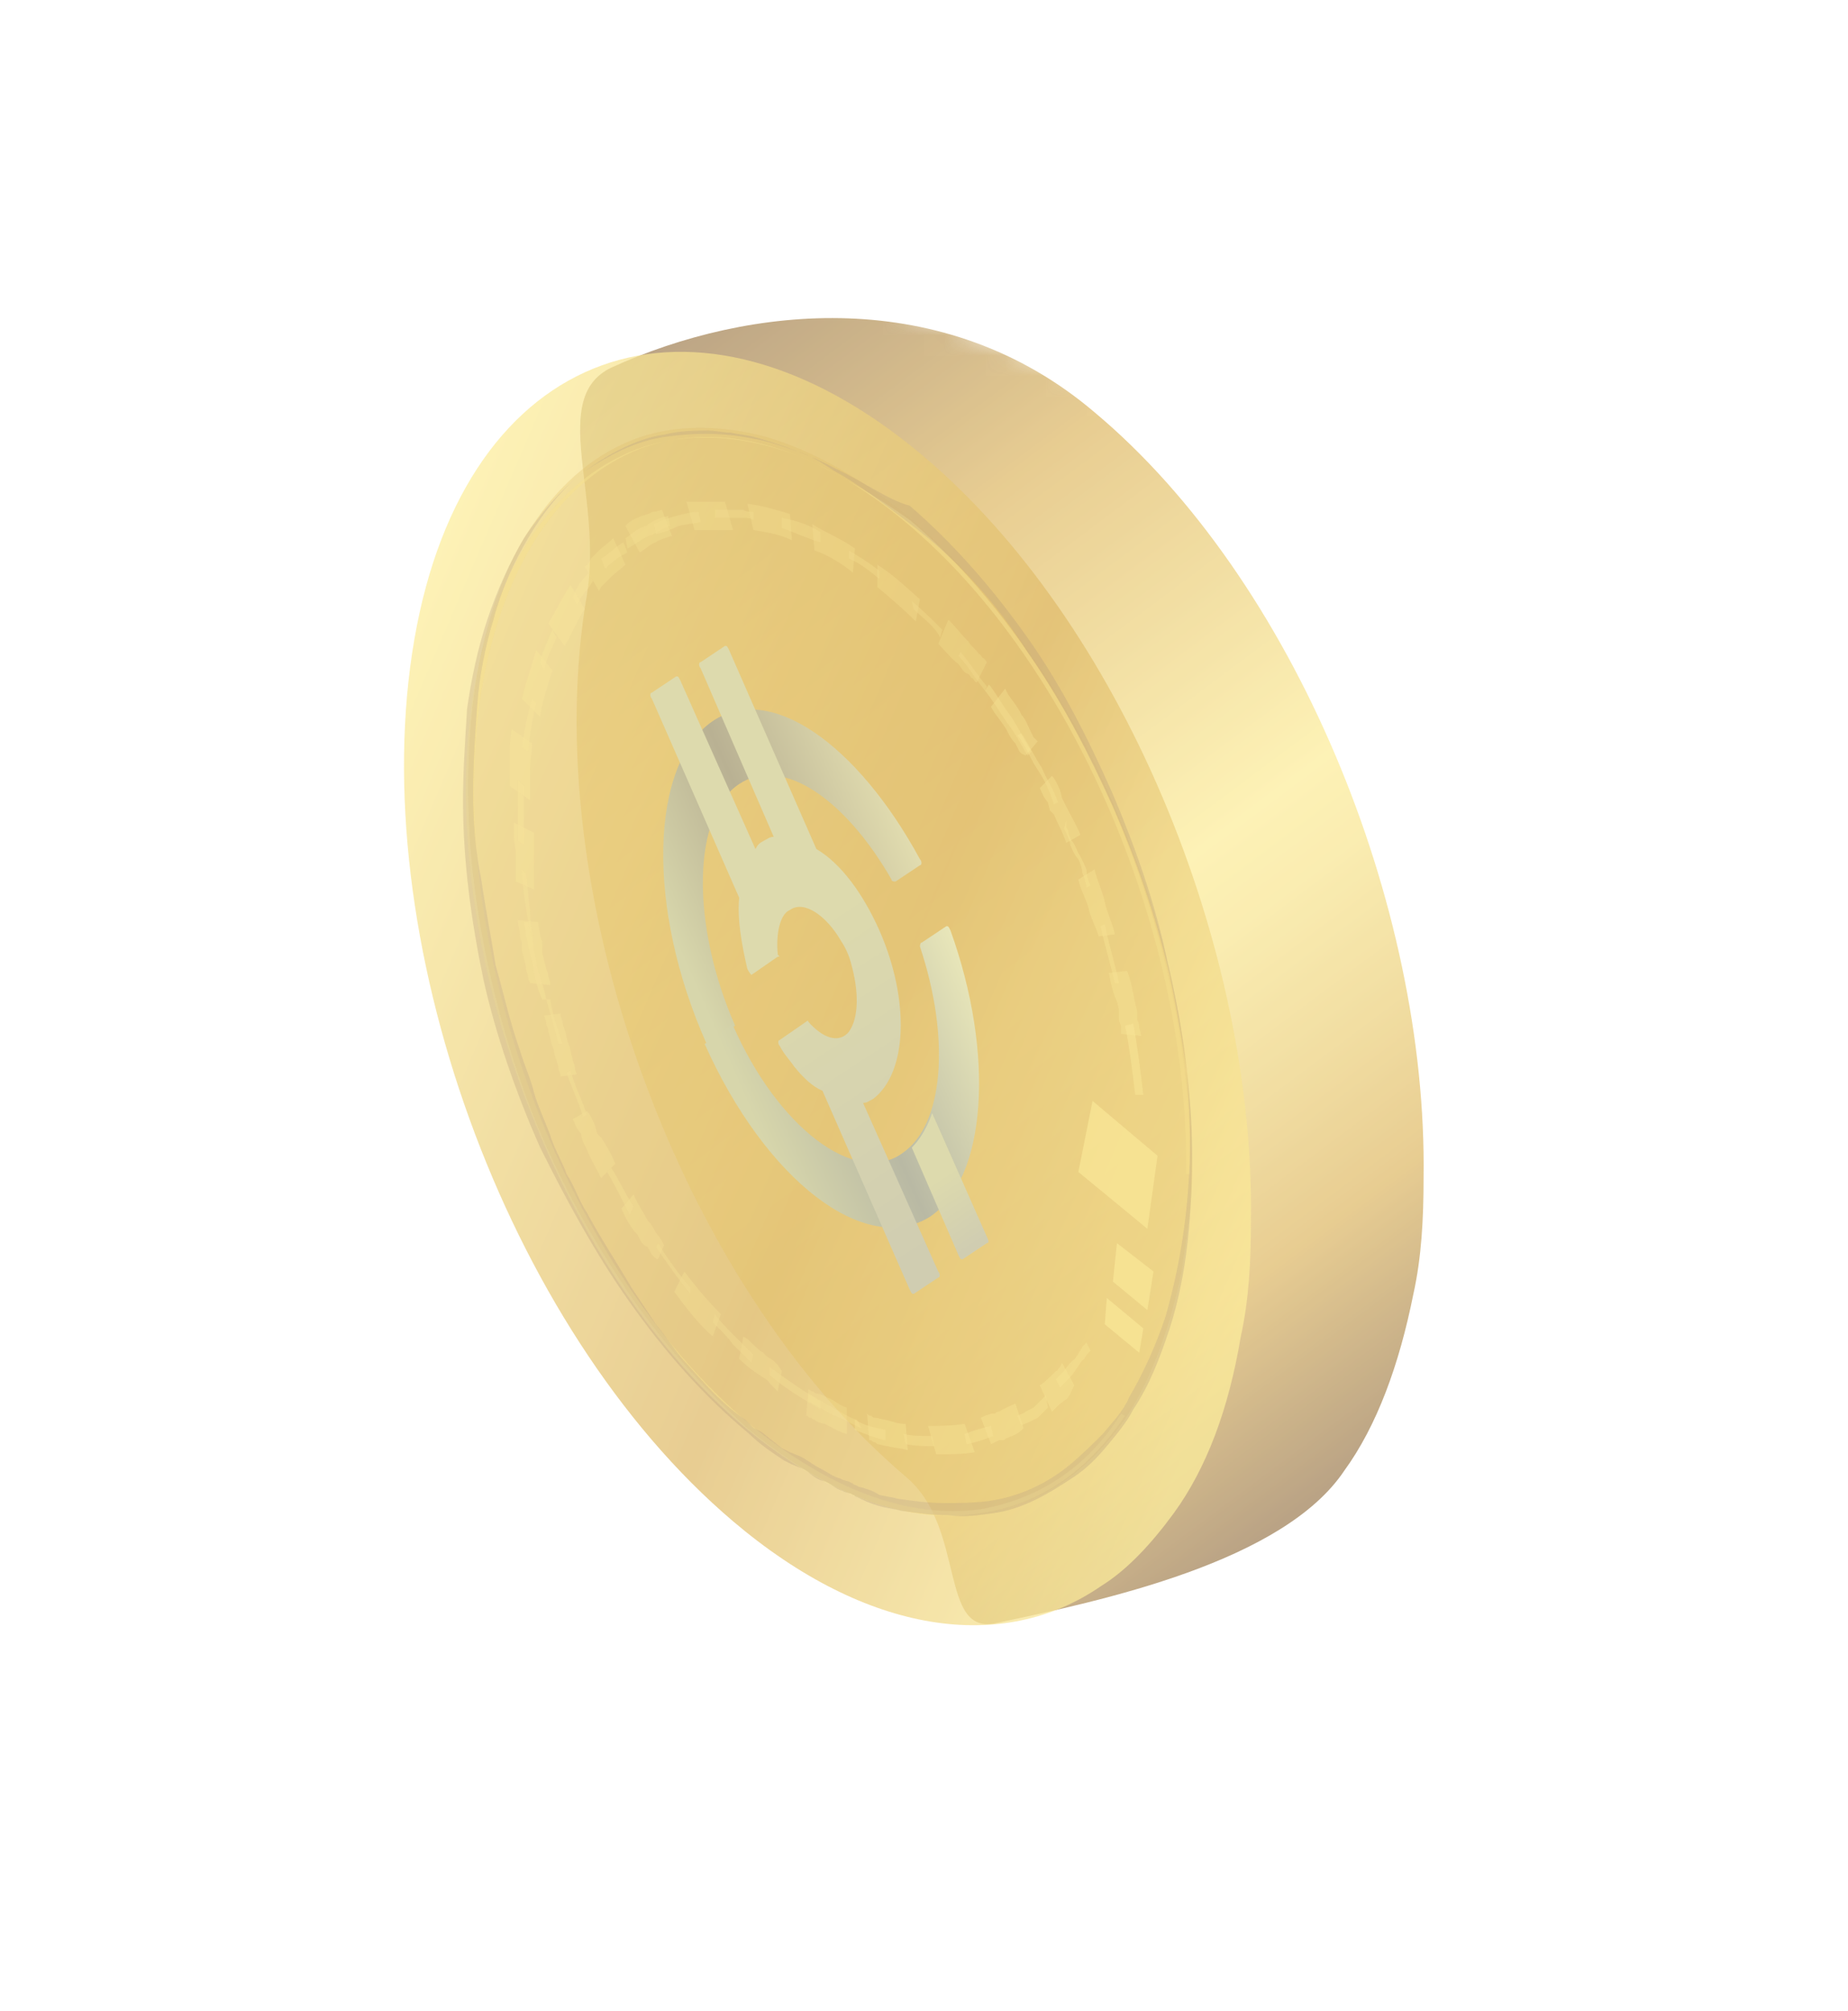 <?xml version="1.0" encoding="UTF-8"?> <svg xmlns="http://www.w3.org/2000/svg" width="91" height="99" viewBox="0 0 91 99" fill="none"> <mask id="mask0_220_6932" style="mask-type:alpha" maskUnits="userSpaceOnUse" x="-1" y="0" width="92" height="99"> <path d="M4.2 0L90.4 32.4L80.9 99L-0 67.5L4.2 0Z" fill="url(#paint0_linear_220_6932)"></path> </mask> <g mask="url(#mask0_220_6932)"> <g opacity="0.74"> <path opacity="0.74" d="M69.6 63.7C70 61.9 70.1 60 70.1 58C70.3 44.5 63.7 28.5 53.9 20.3C46.5 14 36.9 15 30.1 18.1C27 19.6 29.7 24.4 28.9 29.3C26.4 43.8 33.4 63.2 44.6 72.7C47.6 75.2 46.2 80.6 49.1 79.9C54.3 78.8 63.2 76.9 66.2 72.4C67.8 70.2 68.9 67.2 69.6 63.7Z" fill="url(#paint1_linear_220_6932)"></path> <path opacity="0.74" d="M61.1 65.8C61.5 64 61.6 62.1 61.6 60.1C61.8 46.6 55.2 30.6 45.4 22.4C34.2 13 22.9 17 20.4 31.5C17.9 46 24.9 65.4 36.1 74.9C42.7 80.5 49.4 81.4 54.2 78.1C55.5 77.3 56.7 76 57.8 74.5C59.4 72.3 60.5 69.4 61.1 65.8Z" fill="url(#paint2_linear_220_6932)"></path> <g opacity="0.74"> <path opacity="0.74" d="M39.7 22.6C36.8 21.4 33.9 21.2 31.4 22.1C27.4 23.6 24.5 27.7 23.4 33.6C21.2 45.8 27.2 62.3 36.7 70.3C40.7 73.6 44.7 75.1 48.3 74.5C51.2 74.1 53.6 72.4 55.4 69.7L55.2 69.6C53.5 72.3 51.1 73.8 48.3 74.3C44.7 74.8 40.8 73.3 36.9 70.1C27.5 62.2 21.6 45.7 23.8 33.5C24.9 27.6 27.7 23.6 31.5 22.1C35.5 20.6 40.2 22 44.7 25.8C52.9 32.7 58.6 46.2 58.4 57.8L58.6 57.8C58.8 46.1 53.1 32.6 44.8 25.6C43.1 24.4 41.4 23.4 39.7 22.6Z" fill="#FCE77A"></path> </g> <g opacity="0.74"> <g opacity="0.74"> <g opacity="0.74"> <path opacity="0.74" d="M44.8 25.5C42.5 23.6 40.1 22.2 37.7 21.5C35.4 20.9 33.2 20.9 31.3 21.6C29.4 22.3 27.7 23.7 26.4 25.6C25 27.5 24 30.2 23.5 33.2C23 36.2 22.9 39.5 23.3 43.1C23.7 46.5 24.5 50 25.7 53.4C26.9 56.8 28.5 59.9 30.4 62.8C32.3 65.8 34.5 68.2 36.8 70.3C40.3 73.2 43.9 74.8 47.2 74.6C50.5 74.5 53.2 72.9 55.3 70C56.6 68.1 57.6 65.5 58.2 62.5C58.4 60.9 58.7 59.4 58.7 57.7C58.7 54.8 58.5 51.9 57.8 48.8C57.2 45.8 56.2 42.8 55 40C53.8 37.1 52.3 34.4 50.6 32C48.8 29.4 46.8 27.2 44.8 25.5Z" fill="#D5A438"></path> </g> <g opacity="0.74"> <path opacity="0.74" d="M50.6 32.1C52.3 34.5 53.6 37.1 54.8 39.7C56 42.4 56.9 45.1 57.6 48C58.2 50.9 58.7 53.8 58.7 56.7C58.7 59.6 58.5 62.6 57.6 65.4C57.1 66.9 56.6 68.2 55.8 69.4C55.5 70 55 70.6 54.5 71.2C54 71.8 53.5 72.3 52.9 72.7C51.7 73.5 50.4 74.3 48.9 74.5C48.2 74.6 47.5 74.7 46.7 74.6C46 74.6 45.3 74.5 44.5 74.4C44.4 74.4 44.1 74.3 44 74.3L43.5 74.2C43.1 74.1 42.8 74 42.4 73.8L42.2 73.7C42.1 73.7 42.1 73.6 42 73.6C41.9 73.5 41.6 73.5 41.5 73.4C41.1 73.3 40.9 73 40.5 72.9C40.1 72.8 39.9 72.5 39.5 72.3L39 72.1L38.8 72L38.6 71.9C38 71.5 37.4 71.1 36.9 70.6C34.6 68.7 32.7 66.5 31 64.1C29.3 61.7 27.9 59.1 26.6 56.5C25.4 53.8 24.4 50.9 23.8 48.2C23.2 45.3 22.8 42.4 22.8 39.4C22.8 38 22.9 36.5 23 34.9C23.2 33.5 23.5 32 24 30.5C24.5 29 25.1 27.7 25.8 26.5C26.6 25.3 27.6 24.1 28.8 23.2C30 22.4 31.3 21.7 32.8 21.5C34.2 21.3 35.7 21.3 37.1 21.6C37.8 21.7 38.6 22 39.2 22.2C39.9 22.4 40.5 22.8 41.1 23.2C42.4 23.9 43.5 24.8 44.7 25.7C47.1 27.5 49 29.6 50.6 32.1ZM41.2 23.1C39.9 22.4 38.5 21.9 37.1 21.5C36.7 21.4 36.4 21.4 36 21.3C35.6 21.3 35.3 21.2 34.9 21.2C34.2 21.2 33.5 21.2 32.7 21.4C31.3 21.6 29.9 22.4 28.8 23.2C27.7 24 26.7 25.3 26 26.5C25.3 27.7 24.7 29 24.3 30.5C23.9 31.8 23.6 33.3 23.5 34.7C23.4 36.1 23.3 37.6 23.3 39C23.3 40.4 23.4 41.9 23.7 43.3C23.9 44.7 24.2 46.2 24.4 47.5C24.8 48.9 25.1 50.3 25.6 51.7C25.8 52.4 26.1 53 26.3 53.8C26.5 54.5 26.8 55.1 27.1 55.9C27.3 56.6 27.7 57.2 27.9 57.8C28.3 58.4 28.5 59.1 28.9 59.7C29.6 61 30.4 62.2 31.1 63.4C31.5 64 31.9 64.6 32.3 65.2C32.8 65.8 33.1 66.3 33.6 66.9C34.6 68 35.5 69.1 36.7 69.9L37.1 70.3L37.3 70.4L37.5 70.5L38 70.9L38.5 71.3L38.7 71.4L38.9 71.5L39.4 71.7C39.8 71.9 40 72.1 40.4 72.3C40.8 72.5 41 72.7 41.4 72.8C41.5 72.9 41.8 72.9 41.9 73C42 73 42 73.1 42.1 73.1L42.3 73.2C42.7 73.3 43 73.4 43.3 73.6L43.8 73.7C43.9 73.7 44.2 73.8 44.3 73.8C45 73.9 45.7 74 46.5 74C47.2 74 47.9 74 48.7 73.9C50.1 73.7 51.5 73.1 52.7 72.1C53.3 71.6 53.8 71.1 54.3 70.6C54.8 70 55.3 69.5 55.6 68.8C56.3 67.6 56.9 66.3 57.4 64.8C58.2 62 58.6 59.1 58.6 56.1C58.6 53.2 58.2 50.3 57.5 47.4C56.9 44.5 55.9 41.7 54.8 39.1C53.6 36.4 52.3 33.8 50.6 31.4C48.9 29 47 26.8 44.8 24.9C43.7 24.6 42.5 23.7 41.2 23.1Z" fill="#9B794D"></path> </g> </g> </g> <g opacity="0.74"> <path opacity="0.74" d="M57 56.9L53.8 54.2L53.1 57.7L56.5 60.5L57 56.9Z" fill="#FCE77A"></path> </g> <g opacity="0.74"> <path opacity="0.74" d="M56.8 62.6L55 61.2L54.8 63.1L56.5 64.5L56.8 62.6Z" fill="#FCE77A"></path> </g> <g opacity="0.74"> <path opacity="0.74" d="M56.3 65.4L54.5 63.9L54.4 65.2L56.1 66.6L56.3 65.4Z" fill="#FCE77A"></path> </g> <g opacity="0.74"> <g opacity="0.74"> <g opacity="0.74"> <path opacity="0.74" d="M54.6 47.9C54.7 48.4 54.8 48.9 55 49.3L55.1 49.7L55.1 49.9L55.1 50.1C55.1 50.2 55.1 50.3 55.2 50.5L55.2 50.9L56.2 51L56.1 50.6C56.1 50.5 56.1 50.4 56 50.2L56 50L56 49.8L55.9 49.4C55.8 48.9 55.7 48.3 55.5 47.8L54.6 47.9Z" fill="#FCE77A"></path> </g> </g> <g opacity="0.74"> <g opacity="0.74"> <path opacity="0.74" d="M53.1 43.3C53.2 43.8 53.5 44.3 53.6 44.7C53.7 45.2 54 45.7 54.1 46.1L54.9 46C54.8 45.5 54.5 44.9 54.4 44.4C54.3 43.9 54 43.3 53.9 42.8L53.1 43.3Z" fill="#FCE77A"></path> </g> </g> <g opacity="0.74"> <g opacity="0.74"> <path opacity="0.74" d="M51.2 38.8C51.3 39 51.4 39.3 51.6 39.5L51.7 39.9L51.8 40L51.9 40.1C52.1 40.6 52.4 41.1 52.5 41.5L53.2 41.1C53 40.6 52.7 40.1 52.5 39.7L52.4 39.5L52.3 39.3L52.2 38.9C52.1 38.7 52 38.4 51.8 38.2L51.2 38.8Z" fill="#FCE77A"></path> </g> </g> <g opacity="0.74"> <g opacity="0.74"> <path opacity="0.74" d="M48.8 34.8C49 35.2 49.4 35.6 49.6 36C49.7 36.2 49.8 36.4 50 36.6L50.2 37L50.3 37.1L50.5 37.2L51.1 36.5L51 36.4L50.9 36.3L50.7 35.9C50.6 35.7 50.5 35.4 50.3 35.2C50.1 34.7 49.7 34.4 49.5 33.9L48.8 34.8Z" fill="#FCE77A"></path> </g> </g> <g opacity="0.74"> <g opacity="0.74"> <path opacity="0.74" d="M54.2 45.6C54.4 46.6 54.7 47.5 54.9 48.4L55.1 48.4C54.9 47.4 54.6 46.5 54.4 45.5L54.2 45.6Z" fill="#FCE77A"></path> </g> </g> <g opacity="0.74"> <g opacity="0.74"> <path opacity="0.74" d="M52.4 40.8L52.5 41L52.6 41.2C52.6 41.3 52.7 41.4 52.7 41.6C52.8 41.8 52.9 42.1 53.1 42.3C53.2 42.5 53.3 42.8 53.3 43C53.4 43.2 53.5 43.5 53.5 43.7L53.7 43.6C53.6 43.4 53.5 43.1 53.5 42.8C53.4 42.6 53.3 42.3 53.1 42C53 41.8 52.9 41.5 52.7 41.3C52.7 41.2 52.6 41.1 52.6 40.9L52.5 40.7L52.5 40.4L52.4 40.8Z" fill="#FCE77A"></path> </g> </g> <g opacity="0.74"> <g opacity="0.74"> <path opacity="0.74" d="M50.1 36.2C50.5 36.7 50.7 37.3 51.1 37.9C51.5 38.5 51.7 39 51.9 39.6L52.1 39.5C51.9 38.9 51.5 38.3 51.3 37.8C50.9 37.2 50.7 36.7 50.3 36.1L50.1 36.2Z" fill="#FCE77A"></path> </g> </g> <g opacity="0.74"> <g opacity="0.74"> <path opacity="0.74" d="M48.5 34C48.9 34.5 49.2 35 49.6 35.6C50 36.1 50.3 36.7 50.6 37.2L50.8 37C50.4 36.4 50.2 35.9 49.8 35.3C49.4 34.8 49.1 34.2 48.7 33.7L48.5 34Z" fill="#FCE77A"></path> </g> </g> <g opacity="0.74"> <g opacity="0.74"> <g opacity="0.74"> <path opacity="0.74" d="M46.2 31.7C46.6 32.1 46.8 32.4 47.2 32.7C47.3 32.8 47.4 33.1 47.7 33.2C47.8 33.3 47.8 33.4 47.9 33.4C48 33.5 48 33.6 48.1 33.6L48.6 32.6C48.5 32.5 48.5 32.4 48.4 32.4C48.3 32.3 48.3 32.2 48.2 32.2C48.1 32 47.8 31.8 47.7 31.6C47.3 31.2 47.1 30.9 46.7 30.5L46.2 31.7Z" fill="#FCE77A"></path> </g> </g> <g opacity="0.74"> <g opacity="0.74"> <path opacity="0.74" d="M43.2 28.9C43.8 29.4 44.5 30 45.1 30.6L45.3 29.5C44.6 28.9 44 28.3 43.2 27.8L43.2 28.9Z" fill="#FCE77A"></path> </g> </g> <g opacity="0.74"> <g opacity="0.74"> <path opacity="0.74" d="M40.1 27.1C40.7 27.3 41.4 27.7 42 28.2L42.1 27C41.4 26.5 40.6 26.2 40 25.8L40.1 27.1Z" fill="#FCE77A"></path> </g> </g> <g opacity="0.74"> <g opacity="0.74"> <path opacity="0.74" d="M37.1 26.1C37.7 26.2 38.4 26.3 39 26.6L38.9 25.3C38.2 25.1 37.6 24.9 36.8 24.8L37.1 26.1Z" fill="#FCE77A"></path> </g> </g> <g opacity="0.74"> <g opacity="0.74"> <path opacity="0.74" d="M34.2 26.1L34.4 26.1L34.6 26.1C34.7 26.1 34.8 26.1 35.1 26.1C35.3 26.1 35.7 26.1 36.1 26.1L35.7 24.7C35.3 24.7 35.1 24.7 34.7 24.7C34.6 24.7 34.3 24.7 34.2 24.7L34 24.7L33.9 24.7L33.8 24.7L34.2 26.1Z" fill="#FCE77A"></path> </g> </g> <g opacity="0.74"> <g opacity="0.74"> <path opacity="0.74" d="M31.5 27.2C31.7 27.1 32 26.8 32.3 26.7C32.4 26.6 32.5 26.6 32.7 26.5C32.8 26.5 32.9 26.4 33.1 26.4L32.6 25.1C32.5 25.1 32.4 25.2 32.1 25.2C32 25.3 31.9 25.3 31.6 25.4C31.4 25.5 31 25.6 30.8 25.9L31.5 27.2Z" fill="#FCE77A"></path> </g> </g> <g opacity="0.74"> <g opacity="0.74"> <path opacity="0.74" d="M45 30C45.5 30.5 46 30.8 46.3 31.4L46.4 31C45.9 30.5 45.4 30 44.9 29.6L45 30Z" fill="#FCE77A"></path> </g> </g> <g opacity="0.74"> <g opacity="0.74"> <path opacity="0.74" d="M41.8 27.5C42.3 27.7 42.8 28.1 43.3 28.5L43.3 28.1C42.8 27.7 42.3 27.4 41.8 27.1L41.8 27.5Z" fill="#FCE77A"></path> </g> </g> <g opacity="0.74"> <g opacity="0.74"> <path opacity="0.74" d="M38.5 26C39.1 26.2 39.7 26.5 40.4 26.7L40.4 26.2C39.8 25.8 39.1 25.6 38.5 25.5L38.5 26Z" fill="#FCE77A"></path> </g> </g> <g opacity="0.74"> <g opacity="0.74"> <path opacity="0.74" d="M35.2 25.5C35.6 25.5 35.9 25.5 36.2 25.5L36.3 25.5L36.4 25.5C36.5 25.5 36.5 25.5 36.6 25.5C36.7 25.5 37 25.5 37.1 25.6L37.1 25.2C37 25.2 36.7 25.2 36.6 25.1C36.5 25.1 36.5 25.1 36.4 25.1L36.3 25.1L36.2 25.1C35.8 25.1 35.5 25.1 35.2 25.1L35.2 25.5Z" fill="#FCE77A"></path> </g> </g> <g opacity="0.74"> <g opacity="0.74"> <path opacity="0.74" d="M32.3 26.3C32.7 26.2 33 26.1 33.4 25.9C33.8 25.8 34.1 25.8 34.5 25.7L34.4 25.2C34 25.2 33.7 25.3 33.3 25.4C32.9 25.5 32.6 25.6 32.2 25.8L32.3 26.3Z" fill="#FCE77A"></path> </g> </g> <g opacity="0.74"> <g opacity="0.74"> <path opacity="0.74" d="M30.9 27C31.3 26.8 31.5 26.6 31.9 26.4C32.3 26.3 32.6 26 33 25.9L32.9 25.4C32.5 25.5 32.2 25.6 31.8 25.9C31.4 26 31.1 26.3 30.8 26.5L30.9 27Z" fill="#FCE77A"></path> </g> </g> <g opacity="0.74"> <g opacity="0.74"> <path opacity="0.74" d="M47.2 32.3C47.7 32.8 48 33.4 48.5 34L48.6 33.8C48.1 33.2 47.8 32.7 47.3 32.1L47.2 32.3Z" fill="#FCE77A"></path> </g> </g> </g> <g opacity="0.74"> <g opacity="0.74"> <g opacity="0.74"> <path opacity="0.74" d="M29.5 29.1L29.6 28.9L29.7 28.8C29.8 28.7 29.9 28.6 30.1 28.4C30.3 28.2 30.6 28 30.8 27.8L30.2 26.5C30 26.7 29.7 26.9 29.5 27.1C29.4 27.2 29.3 27.3 29.1 27.5L29 27.7L28.9 27.8L28.8 27.9L29.5 29.1Z" fill="#FCE77A"></path> </g> </g> <g opacity="0.74"> <g opacity="0.74"> <path opacity="0.74" d="M27.8 31.8C28.2 31.2 28.4 30.5 28.8 30L28.1 28.8C27.7 29.4 27.4 30 27 30.7L27.8 31.8Z" fill="#FCE77A"></path> </g> </g> <g opacity="0.74"> <g opacity="0.74"> <path opacity="0.74" d="M26.6 35.3C26.7 34.5 27 33.7 27.2 33L26.4 32C26.2 32.7 25.9 33.6 25.7 34.4L26.6 35.3Z" fill="#FCE77A"></path> </g> </g> <g opacity="0.74"> <g opacity="0.74"> <path opacity="0.74" d="M26.1 39.4L26.1 39C26.1 38.9 26.1 38.8 26.1 38.6C26.1 38.4 26.1 38.1 26.1 37.9C26.1 37.4 26.2 37.1 26.2 36.6L25.2 35.9C25.1 36.4 25.1 36.9 25.1 37.2C25.1 37.4 25.1 37.7 25.1 37.9C25.1 38 25.1 38.1 25.1 38.3L25.1 38.7L26.1 39.4Z" fill="#FCE77A"></path> </g> </g> <g opacity="0.74"> <g opacity="0.74"> <path opacity="0.74" d="M26.3 43.8L26.3 43.6L26.3 43.5L26.3 43.1C26.3 42.9 26.3 42.6 26.3 42.4C26.3 41.9 26.3 41.4 26.3 41L25.3 40.5C25.3 41 25.3 41.5 25.4 41.9C25.4 42.1 25.4 42.4 25.4 42.6L25.4 43L25.4 43.2L25.4 43.4L26.3 43.8Z" fill="#FCE77A"></path> </g> </g> <g opacity="0.74"> <g opacity="0.74"> <path opacity="0.74" d="M27.1 48.5C27.1 48.4 27.1 48.3 27 48.1C27 48 27 47.9 26.9 47.7L26.8 47.3L26.7 46.9L26.7 46.7L26.7 46.5C26.7 46.4 26.7 46.3 26.6 46.1C26.6 45.9 26.5 45.6 26.5 45.4L25.5 45.3C25.5 45.5 25.6 45.8 25.6 46C25.6 46.1 25.6 46.2 25.7 46.4L25.7 46.6L25.7 46.8L25.8 47.2L25.9 47.6C25.9 47.7 25.9 47.8 26 48C26 48.1 26 48.2 26.1 48.4L27.1 48.5Z" fill="#FCE77A"></path> </g> </g> <g opacity="0.74"> <g opacity="0.74"> <path opacity="0.74" d="M28.4 29.8C28.6 29.3 29 29 29.2 28.6L29 28.2C28.6 28.6 28.4 28.9 28.2 29.4L28.4 29.8Z" fill="#FCE77A"></path> </g> </g> <g opacity="0.74"> <g opacity="0.74"> <path opacity="0.74" d="M26.8 33C26.9 32.4 27.2 31.9 27.4 31.4L27.2 31C27 31.5 26.7 32.1 26.6 32.6L26.8 33Z" fill="#FCE77A"></path> </g> </g> <g opacity="0.74"> <g opacity="0.74"> <path opacity="0.74" d="M26 37C26.1 36.2 26.2 35.4 26.4 34.6L26.2 34.4C26 35.1 25.8 36 25.7 36.8L26 37Z" fill="#FCE77A"></path> </g> </g> <g opacity="0.74"> <g opacity="0.74"> <path opacity="0.74" d="M25.8 41.6L25.8 41.4L25.8 41.2L25.8 40.8C25.8 40.6 25.8 40.3 25.8 40.1C25.8 39.9 25.8 39.6 25.8 39.4C25.8 39.3 25.8 39.2 25.8 39L25.8 38.8L25.8 38.7L25.5 38.4L25.5 38.6L25.5 38.8C25.5 38.9 25.5 39 25.5 39.2C25.5 39.4 25.5 39.7 25.5 39.9C25.5 40.1 25.5 40.4 25.5 40.6L25.5 41L25.5 41.2L25.5 41.4L25.8 41.6Z" fill="#FCE77A"></path> </g> </g> <g opacity="0.74"> <g opacity="0.74"> <path opacity="0.74" d="M26.3 46.6C26.2 46 26.1 45.4 26.1 44.8C26 44.2 26 43.6 25.9 43L25.7 42.8C25.7 43.4 25.8 44 25.9 44.7C26 45.3 26.1 45.9 26.3 46.6Z" fill="#FCE77A"></path> </g> </g> <g opacity="0.74"> <g opacity="0.74"> <path opacity="0.74" d="M26.9 49.2C26.8 48.6 26.5 48 26.4 47.3C26.3 46.7 26.2 46.1 26 45.4L25.8 45.4C25.9 46 26 46.7 26.2 47.3C26.3 47.9 26.4 48.6 26.7 49.2L26.9 49.2Z" fill="#FCE77A"></path> </g> </g> <g opacity="0.74"> <g opacity="0.74"> <path opacity="0.74" d="M29.8 28C30.2 27.6 30.5 27.4 30.9 27.2L30.7 26.7C30.3 26.9 30 27.3 29.6 27.5L29.8 28Z" fill="#FCE77A"></path> </g> </g> </g> <g opacity="0.74"> <g opacity="0.74"> <g opacity="0.74"> <path opacity="0.74" d="M28.4 52.9C28.4 52.8 28.3 52.7 28.3 52.5C28.3 52.4 28.2 52.3 28.2 52.1C28.1 51.9 28.1 51.6 28 51.4C27.9 51.2 27.9 50.9 27.8 50.7C27.8 50.6 27.7 50.5 27.7 50.3C27.7 50.2 27.6 50.1 27.6 49.9L26.8 50C26.8 50.1 26.9 50.2 26.9 50.4C26.9 50.5 27 50.6 27 50.8C27.1 51 27.1 51.3 27.2 51.5C27.3 51.7 27.3 52 27.4 52.2C27.4 52.3 27.5 52.4 27.5 52.6C27.5 52.7 27.6 52.8 27.6 53L28.4 52.9Z" fill="#FCE77A"></path> </g> </g> <g opacity="0.74"> <g opacity="0.74"> <path opacity="0.74" d="M30.3 57.3C30.1 56.8 29.8 56.3 29.6 56L29.5 55.9L29.4 55.8L29.3 55.4C29.2 55.2 29.1 54.9 28.9 54.7L28.2 55.1C28.3 55.3 28.4 55.6 28.6 55.8L28.7 56.2L28.8 56.4L28.9 56.6C29.1 57.1 29.4 57.6 29.6 58L30.3 57.3Z" fill="#FCE77A"></path> </g> </g> <g opacity="0.74"> <g opacity="0.74"> <path opacity="0.74" d="M32.7 61.3C32.6 61.1 32.5 60.9 32.3 60.7C32.2 60.5 32.1 60.3 31.9 60.1C31.7 59.7 31.4 59.3 31.2 58.8L30.6 59.5C30.8 60 31.1 60.5 31.4 60.8C31.5 61 31.6 61.3 31.9 61.4C32 61.6 32.1 61.9 32.4 62L32.7 61.3Z" fill="#FCE77A"></path> </g> </g> <g opacity="0.74"> <g opacity="0.74"> <path opacity="0.74" d="M35.5 64.7C34.9 64.1 34.3 63.4 33.7 62.6L33.2 63.6C33.8 64.4 34.4 65.2 35.1 65.8L35.5 64.7Z" fill="#FCE77A"></path> </g> </g> <g opacity="0.74"> <g opacity="0.74"> <path opacity="0.74" d="M38.5 67.5L38.3 67.2C38.2 67.1 38.2 67.1 38.1 67C38 66.9 37.7 66.8 37.6 66.6C37.2 66.4 37 66 36.6 65.8L36.4 66.9C36.8 67.3 37.1 67.5 37.4 67.7C37.5 67.8 37.8 67.9 37.9 68.1C38 68.2 38 68.2 38.1 68.3L38.3 68.5L38.5 67.5Z" fill="#FCE77A"></path> </g> </g> <g opacity="0.74"> <g opacity="0.74"> <path opacity="0.74" d="M41.7 69.3C41.3 69.2 41.1 68.9 40.7 68.8C40.6 68.7 40.3 68.6 40.2 68.6C40.1 68.6 40.1 68.5 40 68.5C39.9 68.5 39.9 68.4 39.8 68.4L39.7 69.7C39.8 69.7 39.8 69.8 39.9 69.8C40 69.8 40 69.9 40.1 69.9C40.2 70 40.5 70.1 40.6 70.1C41 70.3 41.3 70.5 41.7 70.6L41.7 69.3Z" fill="#FCE77A"></path> </g> </g> <g opacity="0.74"> <g opacity="0.74"> <path opacity="0.74" d="M28.9 54.9C28.7 54.2 28.3 53.5 28.1 52.7L27.9 52.8C28.1 53.5 28.5 54.2 28.7 55L28.9 54.9Z" fill="#FCE77A"></path> </g> </g> <g opacity="0.74"> <g opacity="0.74"> <path opacity="0.74" d="M31.2 59.4C30.8 58.8 30.5 58.1 30.1 57.5L29.9 57.7C30.3 58.4 30.6 59 31 59.8L31.2 59.4Z" fill="#FCE77A"></path> </g> </g> <g opacity="0.74"> <g opacity="0.74"> <path opacity="0.74" d="M34 63.4C33.4 62.7 32.9 62 32.4 61.2L32.3 61.4C32.8 62.1 33.4 63 34 63.7L34 63.4Z" fill="#FCE77A"></path> </g> </g> <g opacity="0.74"> <g opacity="0.74"> <path opacity="0.74" d="M37.1 66.7C37 66.6 36.7 66.3 36.6 66.2C36.5 66.1 36.5 66.1 36.4 66L36.2 65.8C35.8 65.4 35.5 65.1 35.2 64.7L35.1 65.1C35.5 65.5 35.8 65.8 36.1 66.2L36.3 66.4C36.4 66.5 36.4 66.5 36.5 66.6C36.6 66.7 36.9 67 37 67.1L37.1 66.7Z" fill="#FCE77A"></path> </g> </g> <g opacity="0.74"> <g opacity="0.74"> <path opacity="0.74" d="M40.4 69C39.6 68.5 38.7 67.9 37.9 67.3L37.9 67.7C38.7 68.4 39.6 68.9 40.4 69.4L40.4 69Z" fill="#FCE77A"></path> </g> </g> <g opacity="0.74"> <g opacity="0.74"> <path opacity="0.74" d="M42.2 69.9C41.8 69.8 41.4 69.5 41 69.3C40.6 69.1 40.2 68.8 39.8 68.6L39.8 69C40.3 69.2 40.6 69.5 41.1 69.7C41.6 69.9 41.9 70.1 42.4 70.3L42.2 69.9Z" fill="#FCE77A"></path> </g> </g> <g opacity="0.74"> <g opacity="0.74"> <path opacity="0.74" d="M27.7 51.4C27.5 50.7 27.2 50 27.1 49.2L26.9 49.2C27.1 49.9 27.3 50.6 27.5 51.4L27.7 51.4Z" fill="#FCE77A"></path> </g> </g> </g> <g opacity="0.74"> <g opacity="0.74"> <path opacity="0.74" d="M44.6 70.1C44.2 70.1 44 70 43.6 69.9C43.5 69.9 43.2 69.8 43.1 69.8C43 69.8 43 69.8 42.9 69.7C42.8 69.7 42.8 69.7 42.7 69.6L42.8 70.9C42.9 70.9 42.9 70.9 43 71C43.1 71 43.1 71 43.2 71.1C43.3 71.1 43.6 71.2 43.7 71.2C44.1 71.3 44.4 71.3 44.7 71.4L44.6 70.1Z" fill="#FCE77A"></path> </g> </g> <g opacity="0.74"> <g opacity="0.74"> <path opacity="0.74" d="M47.5 70.1C46.9 70.2 46.3 70.2 45.7 70.2L46.1 71.6C46.7 71.6 47.4 71.6 48 71.5L47.5 70.1Z" fill="#FCE77A"></path> </g> </g> <g opacity="0.74"> <g opacity="0.74"> <path opacity="0.74" d="M50 69.1C49.8 69.2 49.5 69.3 49.2 69.5C49.1 69.5 49.1 69.5 49 69.6L48.9 69.6L48.8 69.6L48.5 69.7L48.3 69.8L48.8 71.1L49 71L49.2 70.9L49.3 70.9L49.4 70.9C49.5 70.9 49.5 70.8 49.6 70.8C49.8 70.7 50.2 70.6 50.4 70.3L50 69.1Z" fill="#FCE77A"></path> </g> </g> <g opacity="0.74"> <g opacity="0.74"> <path opacity="0.74" d="M52.3 67.1L52.2 67.3L52.1 67.4C52.1 67.5 52 67.5 52 67.5L51.9 67.6C51.7 67.8 51.4 68.1 51.2 68.2L51.8 69.5C52 69.3 52.3 69 52.5 68.9L52.6 68.8C52.6 68.7 52.7 68.7 52.7 68.6L52.8 68.4L52.9 68.2L52.3 67.1Z" fill="#FCE77A"></path> </g> </g> <g opacity="0.74"> <g opacity="0.74"> <path opacity="0.74" d="M45.9 70.7C45.4 70.7 44.9 70.7 44.5 70.6L44.6 71.1C45.1 71.2 45.6 71.2 46 71.2L45.9 70.7Z" fill="#FCE77A"></path> </g> </g> <g opacity="0.74"> <g opacity="0.74"> <path opacity="0.74" d="M48.8 70.2C48.4 70.3 48 70.4 47.5 70.6L47.6 71.1C48.1 71 48.4 70.9 48.9 70.7L48.8 70.2Z" fill="#FCE77A"></path> </g> </g> <g opacity="0.74"> <g opacity="0.74"> <path opacity="0.74" d="M51.5 68.7L51.4 68.8L51.3 68.9L51.2 69L51.1 69.1L51 69.2L50.9 69.3L50.5 69.5C50.4 69.6 50.3 69.6 50.1 69.7L50.3 70.2C50.4 70.1 50.5 70.1 50.7 70L50.9 69.9L51.1 69.8L51.2 69.7L51.3 69.6L51.4 69.5L51.5 69.4L51.6 69.3L51.5 68.7Z" fill="#FCE77A"></path> </g> </g> <g opacity="0.74"> <g opacity="0.74"> <path opacity="0.74" d="M53.5 66.1L53.4 66.2L53.3 66.3C53.3 66.4 53.2 66.4 53.2 66.5C53.1 66.6 53 66.9 52.8 67C52.7 67.1 52.6 67.2 52.4 67.5C52.3 67.6 52.2 67.7 52 67.9L52.2 68.3C52.3 68.2 52.4 68.1 52.6 67.9C52.7 67.8 52.8 67.7 53 67.4C53.1 67.3 53.2 67 53.4 66.9C53.4 66.8 53.5 66.8 53.5 66.7L53.6 66.6L53.7 66.5L53.5 66.1Z" fill="#FCE77A"></path> </g> </g> <g opacity="0.74"> <g opacity="0.74"> <path opacity="0.74" d="M43.6 70.4C43.1 70.3 42.6 70.2 42.1 69.9L42.1 70.4C42.6 70.6 43.1 70.8 43.6 70.9L43.6 70.4Z" fill="#FCE77A"></path> </g> </g> <g opacity="0.74"> <path opacity="0.74" d="M55.8 50.4L55.4 50.5L55.6 50.5L55.4 50.5C55.4 50.5 55.6 51.3 55.9 53.9L56.3 53.9C56 51.3 55.8 50.4 55.8 50.4Z" fill="#FCE77A"></path> </g> </g> </g> <path d="M35.1 35.5C32 37.6 31.8 44.7 34.8 51.4L36.2 50.5C34 45.5 34.1 40.1 36.4 38.6C38.5 37.2 41.6 39.3 43.9 43.3C43.9 43.4 44 43.4 44.1 43.4L45.3 42.6C45.4 42.6 45.4 42.4 45.3 42.3C42.2 36.6 37.9 33.6 35.1 35.5Z" fill="url(#paint3_linear_220_6932)"></path> <path d="M34.7 51.4C37.7 58.1 42.6 61.9 45.8 59.9C48.6 58 49 51.9 46.8 45.8C46.7 45.6 46.7 45.6 46.6 45.6L45.4 46.4C45.3 46.4 45.3 46.6 45.3 46.6C46.8 51.1 46.5 55.4 44.4 56.8C42.1 58.4 38.3 55.5 36.1 50.5C36.1 50.5 36.1 50.5 36.1 50.4L34.7 51.4Z" fill="url(#paint4_linear_220_6932)"></path> <path d="M45.9 54.8L48.6 60.9C48.7 61.1 48.7 61.2 48.6 61.2L47.4 62C47.3 62 47.3 62 47.2 61.8L44.9 56.5C45.6 55.8 45.9 54.8 45.9 54.8Z" fill="url(#paint5_linear_220_6932)"></path> <path d="M43.3 45.8C42.5 44 41.4 42.5 40.2 41.8L35.9 32C35.8 31.8 35.8 31.8 35.7 31.8L34.5 32.6C34.4 32.6 34.4 32.8 34.5 32.9L38.1 41.2C37.9 41.2 37.8 41.3 37.6 41.4C37.4 41.5 37.3 41.6 37.2 41.8L33.5 33.5C33.4 33.3 33.4 33.3 33.3 33.3L32.1 34.1C32 34.1 32 34.3 32.1 34.4L36.4 44.2C36.3 45.2 36.5 46.4 36.8 47.7C36.9 47.9 37 48 37 48L38.3 47.1C38.4 47.1 38.4 47.1 38.3 47C38.2 46 38.4 45 38.9 44.8C39.6 44.3 40.7 45.1 41.4 46.3C41.6 46.6 41.8 47 41.9 47.4C42.3 48.8 42.3 50.1 41.8 50.8C41.3 51.4 40.5 51.1 39.8 50.3C39.8 50.2 39.7 50.3 39.7 50.3L38.4 51.2C38.3 51.2 38.3 51.4 38.4 51.5C38.6 51.9 38.9 52.2 39.1 52.5C39.5 53 40 53.5 40.5 53.7L44.8 63.5C44.9 63.7 44.9 63.7 45 63.7L46.2 62.9C46.3 62.9 46.3 62.7 46.2 62.6L42.5 54.3C42.7 54.3 42.8 54.2 43 54.1C44.7 52.8 44.8 49.2 43.3 45.8Z" fill="url(#paint6_linear_220_6932)"></path> </g> <defs> <linearGradient id="paint0_linear_220_6932" x1="51.408" y1="24.362" x2="27.712" y2="91.245" gradientUnits="userSpaceOnUse"> <stop stop-color="white"></stop> <stop offset="1" stop-color="#231F20"></stop> </linearGradient> <linearGradient id="paint1_linear_220_6932" x1="28.374" y1="19.267" x2="67.713" y2="71.883" gradientUnits="userSpaceOnUse"> <stop stop-color="#825820"></stop> <stop offset="0.251" stop-color="#D5A438"></stop> <stop offset="0.555" stop-color="#FCE77A"></stop> <stop offset="0.621" stop-color="#F6DD70"></stop> <stop offset="0.731" stop-color="#E7C356"></stop> <stop offset="0.836" stop-color="#D5A438"></stop> <stop offset="0.994" stop-color="#825820"></stop> </linearGradient> <linearGradient id="paint2_linear_220_6932" x1="16.732" y1="38.309" x2="64.904" y2="58.971" gradientUnits="userSpaceOnUse"> <stop stop-color="#FCE77A"></stop> <stop offset="0.322" stop-color="#E4BE51"></stop> <stop offset="0.557" stop-color="#D5A438"></stop> <stop offset="0.982" stop-color="#FCE77A"></stop> </linearGradient> <linearGradient id="paint3_linear_220_6932" x1="32.051" y1="45.392" x2="44.237" y2="39.986" gradientUnits="userSpaceOnUse"> <stop offset="0.053" stop-color="#D7D6AB"></stop> <stop offset="0.487" stop-color="#B9B193"></stop> <stop offset="0.997" stop-color="#E1DCAF"></stop> </linearGradient> <linearGradient id="paint4_linear_220_6932" x1="37.409" y1="57.504" x2="49.595" y2="52.098" gradientUnits="userSpaceOnUse"> <stop offset="0.053" stop-color="#D7D6AB"></stop> <stop offset="0.487" stop-color="#B9B9A4"></stop> <stop offset="0.997" stop-color="#E8E6B9"></stop> </linearGradient> <linearGradient id="paint5_linear_220_6932" x1="47.997" y1="61.558" x2="44.228" y2="55.831" gradientUnits="userSpaceOnUse"> <stop offset="0.034" stop-color="#D0CDB1"></stop> <stop offset="0.573" stop-color="#DDDAAD"></stop> </linearGradient> <linearGradient id="paint6_linear_220_6932" x1="46.889" y1="62.28" x2="29.579" y2="35.973" gradientUnits="userSpaceOnUse"> <stop offset="0.034" stop-color="#D0CDB1"></stop> <stop offset="0.573" stop-color="#DDDAAD"></stop> </linearGradient> </defs> </svg> 